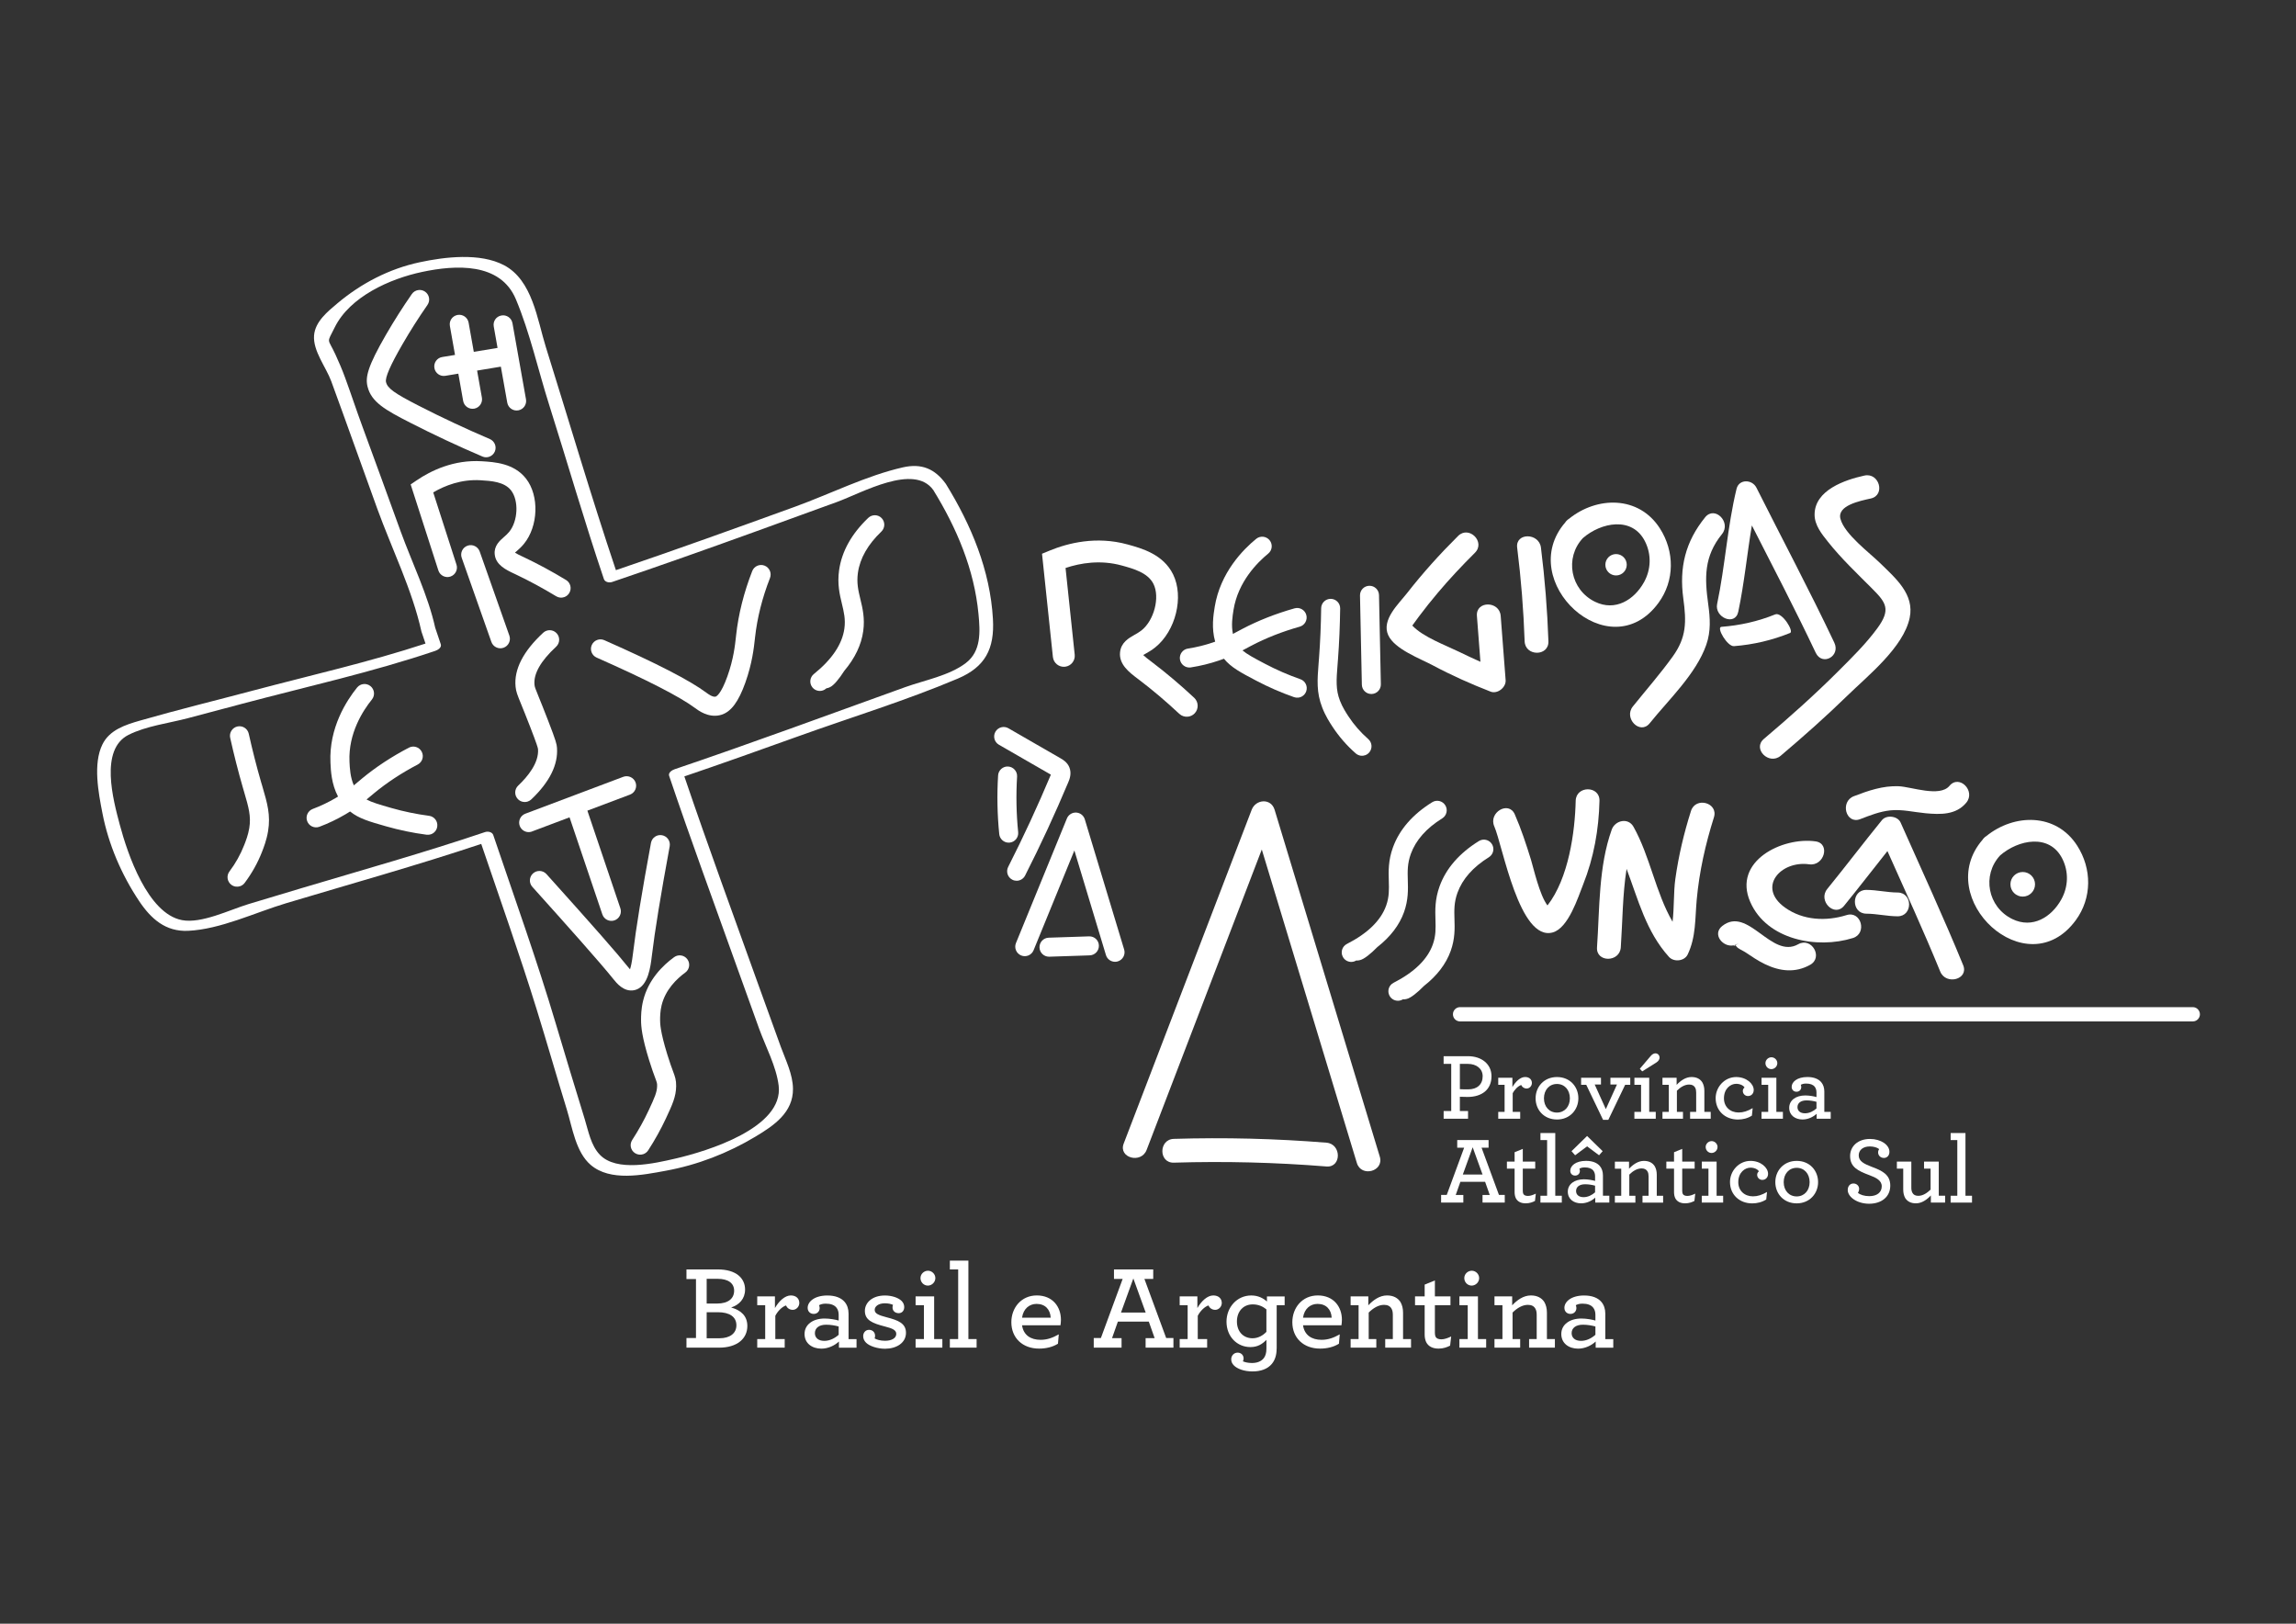 <svg xmlns="http://www.w3.org/2000/svg" xmlns:xlink="http://www.w3.org/1999/xlink" id="Camada_1" x="0px" y="0px" viewBox="0 0 841.89 595.28" style="enable-background:new 0 0 841.89 595.28;" xml:space="preserve">
<rect x="0" y="0" width="841.89" height="595.28" fill="#333333" stroke="none"/>
<style type="text/css">
	.st0{fill:#FFFFFF;}
</style>
<g>
	<path class="st0" d="M346.83,177.42c-4.04-5.61-8.95-7.62-15.76-6.08c-13.33,3.02-26.68,9.76-39.55,14.43   c-21.84,7.92-43.71,15.8-65.68,23.26c-9.09-27.07-17.16-54.55-25.69-81.8c-3.15-10.07-4.89-24.52-15.35-30.01   c-8.81-4.62-21.68-3.05-30.97-1.06c-11.11,2.38-21.42,7.74-30.1,15.04c-3.58,3.01-8.17,6.69-8.57,11.77   c-0.45,5.7,4.42,11.66,6.31,16.82c5.7,15.54,11.22,31.16,16.87,46.72c5.33,14.69,12.84,29.81,16.2,45.05   c0.01,0.03,0.02,0.05,0.03,0.08c0.48,1.43,0.97,2.87,1.45,4.3c-20.65,6.79-41.99,11.6-63,17.17c-13.9,3.69-27.91,7.11-41.74,11.09   c-5.29,1.52-11.08,3.38-13.7,8.67c-3.55,7.14-1.46,17.86-0.02,25.25c2.23,11.47,6.98,22.53,13.47,32.24   c4.37,6.53,9.7,11.27,17.96,10.89c11.85-0.55,24.57-6.71,35.88-10.1c23.88-7.16,47.94-13.86,71.59-21.76   c6.87,20.25,14.07,40.46,20.39,60.87c3.76,12.15,7.26,24.38,11,36.53c2.01,6.55,3.25,15.54,8.71,20.25   c7.19,6.21,19.08,3.73,27.54,2.18c11.66-2.13,22.8-6.45,32.95-12.54c6.75-4.05,13.82-8.84,13.72-17.54   c-0.06-5.3-2.66-10.45-4.45-15.33c-2.73-7.45-5.42-14.92-8.1-22.39c-9.17-25.56-18.55-51.07-27.28-76.78   c13.94-4.74,27.8-9.68,41.65-14.66c19.44-6.99,39.54-13.12,58.56-21.17c10.14-4.29,13.56-10.94,12.94-21.85   C363.08,209.1,356.13,192.48,346.83,177.42z M354.13,243.09c-6.08,4.63-15.14,6.28-22.23,8.83c-28.13,10.12-56.17,20.5-84.49,30.08   c-0.92,0.31-2.47,1.2-2.05,2.45c7.96,23.56,16.58,46.91,24.95,70.33c2.67,7.47,5.35,14.94,8.06,22.4c2.4,6.61,6.3,13.83,7.15,20.85   c1.87,15.48-26.33,24.06-37.81,26.71c-7.76,1.79-21.63,5.03-27.78-1.41c-3.27-3.42-4.17-8.62-5.53-13.05   c-3.59-11.64-7.13-23.3-10.6-34.98c-6.9-23.24-15.16-46.17-22.93-69.15c-0.39-1.16-1.96-1.45-3-1.1   c-22.29,7.53-44.96,13.89-67.5,20.62c-6.45,1.92-12.89,3.86-19.33,5.81c-6.82,2.07-17.16,7.22-24.32,5.85   c-12.57-2.4-19.97-24.33-22.8-34.98c-2.42-9.09-7.46-27.56,3.21-32.94c6.46-3.26,14.88-4.28,21.8-6.12   c6.68-1.78,13.36-3.55,20.03-5.32c23.55-6.25,47.53-11.54,70.61-19.34c0.92-0.31,2.47-1.2,2.05-2.45c-0.67-2-1.35-3.99-2.02-5.99   c0-0.01-0.01-0.01-0.01-0.02c-2.64-11.97-8.51-23.88-12.7-35.41c-4.66-12.82-9.29-25.64-14.02-38.44   c-2.19-5.94-4.16-11.96-6.34-17.9c-1.05-2.87-2.24-5.65-3.52-8.43c-2.91-6.31-3.31-3.84-0.27-9.98   c5.55-11.23,20.17-17.81,32.05-20.32c12.28-2.6,28.67-3.57,34.37,10.01c5.15,12.28,8.15,25.93,12.18,38.63   c6.74,21.29,12.94,42.79,20.09,63.94c0.39,1.16,1.96,1.45,3,1.1c17.35-5.87,34.66-12.01,51.93-18.25   c10.21-3.69,20.41-7.38,30.6-11.11c9.2-3.37,28.16-14.2,35.25-4.37c8.57,13.89,15.03,29.07,16.58,45.46   C359.41,231.62,359.84,238.74,354.13,243.09z"></path>
	<path class="st0" d="M95.7,286.61c-1.63-5.63-3.14-11.56-4.49-17.62c-0.42-1.88-2.28-3.07-4.16-2.65   c-1.88,0.43-3.06,2.28-2.65,4.16c1.38,6.2,2.93,12.27,4.59,18.04l0.54,1.86c1.62,5.52,2.59,8.85,1.87,13.21   c-0.42,2.53-1.28,4.72-1.85,6.18c-1.35,3.45-3.17,6.72-5.42,9.7c-1.16,1.54-0.85,3.73,0.69,4.89c0.96,0.72,2.16,0.87,3.22,0.52   c0.64-0.22,1.23-0.62,1.67-1.21c2.63-3.5,4.77-7.32,6.35-11.36c0.63-1.62,1.69-4.33,2.23-7.58c0.99-5.93-0.29-10.29-2.05-16.31   L95.7,286.61z"></path>
	<path class="st0" d="M157.34,299.09c-4.65-0.61-9.31-1.57-13.85-2.87c-4.47-1.28-7.17-2.08-9.09-3.11c0.61-0.5,1.18-0.98,1.72-1.43   l1.08-0.9c4.68-3.87,10.05-7.4,15.96-10.49c1.71-0.89,2.37-3,1.47-4.71c-0.89-1.71-3-2.37-4.71-1.47   c-6.35,3.32-12.12,7.12-17.17,11.3l-1.12,0.94c-0.6,0.5-1.23,1.03-1.89,1.57c-1.31-2.98-1.48-6.26-1.59-8.69   c-0.47-10.4,4.95-18.74,8.22-22.78c1.21-1.5,0.98-3.69-0.52-4.91c-1.5-1.21-3.69-0.98-4.91,0.52c-3.89,4.81-10.34,14.78-9.77,27.49   c0.13,2.98,0.36,7.9,2.78,12.48c-0.26,0.16-0.52,0.32-0.8,0.49c-2.69,1.59-5.54,2.95-8.47,4.05c-1.8,0.68-2.72,2.69-2.04,4.49   c0.66,1.77,2.61,2.68,4.38,2.08c0.04-0.01,0.08-0.03,0.11-0.04c3.31-1.24,6.52-2.78,9.56-4.57c0.59-0.35,1.14-0.69,1.68-1.03   c3.19,2.59,7.14,3.72,13.19,5.44c4.87,1.39,9.87,2.43,14.86,3.08c0.55,0.07,1.08,0.01,1.57-0.15c1.22-0.41,2.17-1.49,2.34-2.85   C160.6,301.09,159.25,299.34,157.34,299.09z"></path>
	<path class="st0" d="M163.29,137.78l4.77-0.79l1.77,10c0.34,1.9,2.15,3.16,4.04,2.83c0.04-0.01,0.07-0.01,0.11-0.02   c1.84-0.38,3.05-2.16,2.72-4.02l-1.76-9.92l8.71-1.44l2.35,13.2c0.34,1.9,2.15,3.16,4.04,2.82c0.04-0.01,0.07-0.01,0.11-0.02   c1.84-0.38,3.05-2.16,2.72-4.02l-4.96-27.92c-0.34-1.9-2.15-3.16-4.04-2.82c-1.97,0.34-3.16,2.15-2.82,4.04l1.39,7.85l-8.71,1.44   l-1.9-10.7c-0.34-1.9-2.15-3.16-4.04-2.83c-1.94,0.35-3.16,2.15-2.83,4.04l1.88,10.62l-4.69,0.77c-1.9,0.3-3.19,2.11-2.87,4.01   C159.59,136.81,161.39,138.1,163.29,137.78z"></path>
	<path class="st0" d="M195.07,304.83l13.77-5.18l12.03,35.59c0.62,1.82,2.6,2.8,4.42,2.19c1.82-0.62,2.8-2.6,2.19-4.42l-12.1-35.81   l15.62-5.88c1.8-0.68,2.71-2.69,2.04-4.49c-0.68-1.8-2.72-2.7-4.49-2.04l-35.93,13.53c-1.8,0.68-2.71,2.69-2.04,4.49   c0.66,1.76,2.61,2.68,4.38,2.08C194.99,304.86,195.03,304.85,195.07,304.83z"></path>
	<path class="st0" d="M193.53,293.85c0.46-0.16,0.9-0.41,1.28-0.77c6.72-6.37,9.89-12.75,9.42-18.96c-0.1-1.31-0.28-2.28-3.3-10.08   c-1.59-4.11-2.68-6.8-3.44-8.66c-1.25-3.07-1.42-3.51-1.5-4.33c-0.4-4.03,2.27-8.72,7.93-13.96c1.41-1.31,1.5-3.52,0.19-4.93   c-1.31-1.42-3.52-1.5-4.93-0.19c-7.34,6.8-10.75,13.45-10.13,19.76c0.18,1.88,0.64,2.98,1.98,6.28c0.75,1.84,1.83,4.49,3.4,8.54   c2.45,6.33,2.81,7.64,2.85,8.09c0.38,5-3.74,10.03-7.27,13.37c-1.4,1.33-1.46,3.53-0.13,4.93   C190.85,293.96,192.28,294.27,193.53,293.85z"></path>
	<path class="st0" d="M175.89,202.18c-0.64-1.8-2.6-2.75-4.41-2.14c-0.01,0-0.03,0.01-0.05,0.02c-1.82,0.64-2.77,2.63-2.13,4.45   l10.88,30.84c0.64,1.8,2.6,2.75,4.41,2.14c0.01,0,0.03-0.01,0.05-0.02c1.82-0.64,2.77-2.63,2.13-4.45L175.89,202.18z"></path>
	<path class="st0" d="M502.87,254.43c0.02,0,0.03,0,0.05,0c1.93-0.04,3.45-1.64,3.41-3.56l-0.68-32.7   c-0.04-1.91-1.61-3.43-3.51-3.41c-0.02,0-0.03,0-0.05,0c-1.93,0.04-3.45,1.63-3.41,3.56l0.68,32.7   C499.4,252.93,500.96,254.45,502.87,254.43z"></path>
	<path class="st0" d="M203.94,218.6c0.92,0.56,1.99,0.64,2.93,0.32c0.75-0.25,1.42-0.76,1.86-1.5c1-1.65,0.47-3.79-1.18-4.79   c-5.21-3.16-10.44-5.98-15.52-8.38l-0.39-0.18c-0.83-0.39-2.06-0.97-2.82-1.45c0.18-0.17,0.38-0.34,0.55-0.49   c0.79-0.69,1.78-1.56,2.72-2.71c5.32-6.48,5.69-17.67,0.8-23.94c-4.41-5.65-11.51-6.09-16.21-6.38   c-10.32-0.64-18.71,3.47-23.94,7.03l-2.16,1.47l10.16,31.54c0.59,1.83,2.56,2.84,4.39,2.25c0.02-0.01,0.03-0.01,0.05-0.02   c1.8-0.61,2.79-2.56,2.2-4.37l-8.53-26.48c4.31-2.52,10.34-4.89,17.4-4.45c3.86,0.24,8.66,0.53,11.14,3.71   c2.9,3.72,2.56,11.26-0.69,15.22c-0.58,0.7-1.26,1.31-1.93,1.89c-1.55,1.36-3.68,3.23-3.37,6.33c0.38,3.92,4.2,5.72,7.28,7.16   l0.38,0.18C193.92,212.86,198.93,215.57,203.94,218.6z"></path>
	<path class="st0" d="M390.5,244.44c0.02,0,0.04,0,0.06-0.01c2.17-0.26,3.74-2.22,3.51-4.4l-3.36-31.8   c5.44-1.82,12.78-3.06,20.61-0.91c4.28,1.18,9.61,2.64,11.65,6.8c2.39,4.87,0.23,13.27-4.37,16.96c-0.82,0.65-1.73,1.17-2.61,1.67   c-2.07,1.17-4.9,2.76-5.29,6.33c-0.49,4.5,3.38,7.42,6.49,9.77l0.38,0.29c4.93,3.73,9.93,7.96,14.84,12.55   c0.9,0.84,2.08,1.19,3.22,1.05c0.91-0.11,1.78-0.52,2.45-1.24c1.51-1.62,1.42-4.15-0.19-5.67c-5.12-4.78-10.33-9.18-15.48-13.08   l-0.39-0.3c-0.84-0.63-2.09-1.58-2.83-2.3c0.25-0.14,0.51-0.29,0.73-0.42c1.06-0.59,2.37-1.34,3.69-2.4   c7.51-6.04,10.57-18.53,6.54-26.74c-3.63-7.4-11.51-9.56-16.72-10.99c-11.45-3.15-21.86-0.5-28.58,2.27l-2.77,1.14l3.99,37.86   C386.32,243.08,388.3,244.67,390.5,244.44z"></path>
	<path class="st0" d="M179.35,167.47c0.91-0.31,1.68-0.98,2.09-1.93c0.76-1.77-0.06-3.82-1.84-4.58c-8.84-3.78-17.6-7.88-26.03-12.2   c-9-4.6-11.48-6.39-12.03-8.69c-0.39-1.63,1.58-6.16,6.04-13.87c2.85-4.93,5.94-9.78,9.16-14.41c1.1-1.58,0.71-3.75-0.87-4.86   c-1.58-1.1-3.76-0.71-4.86,0.87c-3.33,4.79-6.52,9.8-9.47,14.9c-6.78,11.72-7.61,15.6-6.78,19c1.38,5.73,6.58,8.63,15.64,13.26   c8.58,4.39,17.48,8.56,26.47,12.4C177.68,167.72,178.56,167.73,179.35,167.47z"></path>
	<path class="st0" d="M235.82,366.87c-0.75,3.06-0.76,5.74-0.76,7.03c-0.01,2.41,0.32,6.28,2.97,14.82c0.98,3.16,1.71,5.11,2.19,6.4   c0.68,1.84,0.75,2.03,0.73,2.99c-0.03,2.29-0.91,4.27-3.08,8.92c-1.73,3.72-3.77,7.39-6.06,10.91c-1.05,1.62-0.59,3.78,1.03,4.82   c0.93,0.6,2.04,0.71,3.02,0.38c0.72-0.24,1.36-0.72,1.81-1.4c2.46-3.79,4.66-7.75,6.53-11.76c2.3-4.93,3.69-7.9,3.73-11.79   c0.03-2.28-0.4-3.42-1.17-5.5c-0.48-1.29-1.14-3.06-2.06-6.04c-2.67-8.61-2.66-11.61-2.66-12.73c0-1.1,0.01-3.13,0.56-5.39   c1.39-5.67,5.49-9.65,8.68-11.98c1.56-1.14,1.89-3.32,0.76-4.87c-1.14-1.56-3.32-1.9-4.87-0.76   C243.02,353.93,237.71,359.15,235.82,366.87z"></path>
	<path class="st0" d="M242.76,306.21c-1.9-0.35-3.71,0.9-4.06,2.8c-3.33,18.01-5.5,31.31-6.63,40.76c-0.35,2.95-0.74,4.64-1.06,5.6   c-0.16-0.19-0.35-0.41-0.57-0.68c-4.01-5.03-12.72-14.95-30.06-34.23c-1.29-1.43-3.49-1.55-4.93-0.26   c-1.43,1.29-1.55,3.49-0.26,4.93c12,13.35,24.93,27.81,29.81,33.93c1.03,1.29,3.77,4.73,7.55,3.96c0.23-0.05,0.45-0.11,0.67-0.18   c4.49-1.52,5.32-8.45,5.79-12.35c1.1-9.19,3.25-22.34,6.55-40.21C245.91,308.38,244.66,306.56,242.76,306.21z"></path>
	<path class="st0" d="M280.35,207.37c-1.79-0.7-3.82,0.19-4.52,1.98c-3.07,7.87-5.06,15.78-5.91,23.52l-0.07,0.64   c-0.33,3.04-0.87,8.11-3.13,14.44c-2.44,6.84-4.15,7.39-4.33,7.45c-1.11,0.25-2.76-0.98-3.37-1.44   c-6.08-4.52-18.32-10.82-37.43-19.26c-1.76-0.78-3.82,0.02-4.6,1.78c-0.78,1.76,0.02,3.82,1.78,4.6   c18.36,8.12,30.51,14.33,36.14,18.53c1.18,0.88,4.76,3.55,9,2.6c0.27-0.06,0.53-0.13,0.79-0.22c3.46-1.17,6.14-4.83,8.59-11.69   c2.54-7.11,3.16-12.92,3.5-16.04l0.07-0.61c0.79-7.14,2.63-14.46,5.48-21.75C283.03,210.09,282.14,208.07,280.35,207.37z"></path>
	<path class="st0" d="M318.37,189.86c-6.12,5.84-9.71,12.28-10.69,19.16c-0.72,5.08,0.21,8.94,1.03,12.34   c0.73,3.04,1.37,5.67,0.91,9.05c-0.78,5.73-4.55,11.35-11.2,16.7c-1.5,1.21-1.74,3.4-0.53,4.9c0.94,1.17,2.49,1.57,3.83,1.12   c0.38-0.13,0.74-0.32,1.07-0.59c0.08-0.06,0.14-0.13,0.22-0.19c0.44-0.06,0.88-0.19,1.32-0.42c1.39-0.63,3.36-3.02,5.26-6   c3.9-4.63,6.25-9.51,6.94-14.59c0.64-4.68-0.25-8.38-1.04-11.63c-0.77-3.2-1.44-5.97-0.91-9.73c0.75-5.29,3.64-10.36,8.59-15.09   c1.39-1.33,1.44-3.54,0.12-4.93C321.98,188.58,319.77,188.53,318.37,189.86z"></path>
	<path class="st0" d="M436.54,244.7c0.04,0,0.08-0.01,0.12-0.02c3.49-0.54,6.96-1.39,10.29-2.52c0.64-0.22,1.26-0.44,1.85-0.66   c2.59,3.19,6.23,5.1,11.8,8.03c4.48,2.36,9.16,4.4,13.91,6.06c0.52,0.18,1.05,0.23,1.57,0.17c1.28-0.15,2.42-1.01,2.88-2.31   c0.64-1.82-0.32-3.81-2.14-4.44c-4.42-1.55-8.79-3.45-12.97-5.65c-4.11-2.16-6.59-3.51-8.26-4.91c0.7-0.36,1.36-0.71,1.97-1.05   l1.24-0.66c5.37-2.82,11.35-5.18,17.78-6.99c1.85-0.52,2.93-2.45,2.41-4.31s-2.45-2.94-4.31-2.41c-6.89,1.95-13.33,4.48-19.13,7.53   l-1.29,0.69c-0.69,0.37-1.41,0.76-2.17,1.15c-0.67-3.18-0.16-6.44,0.22-8.83c1.67-10.28,8.69-17.32,12.72-20.61   c1.49-1.22,1.72-3.41,0.5-4.91c-1.22-1.49-3.41-1.72-4.91-0.5c-4.8,3.91-13.15,12.35-15.2,24.9c-0.48,2.94-1.27,7.8,0.16,12.79   c-0.29,0.1-0.57,0.21-0.88,0.31c-2.95,1-6.02,1.75-9.12,2.23c-1.9,0.29-3.21,2.08-2.92,3.98   C432.96,243.63,434.68,244.92,436.54,244.7z"></path>
	<path class="st0" d="M488.58,266.4c2.38,3.63,5.25,6.93,8.54,9.81c0.55,0.48,1.21,0.76,1.88,0.84c1.11,0.13,2.26-0.26,3.04-1.17   c1.27-1.45,1.12-3.65-0.33-4.92c-2.81-2.46-5.27-5.28-7.3-8.38c-0.85-1.3-2.14-3.28-3.07-5.67c-1.6-4.12-1.33-7.58-0.88-13.31   l0.15-1.93c0.45-5.99,0.71-12.25,0.8-18.6c0.02-1.93-1.51-3.5-3.44-3.53c-1.93-0.02-3.51,1.52-3.53,3.44   c-0.08,6.21-0.34,12.32-0.78,18.17l-0.15,1.91c-0.49,6.26-0.85,10.78,1.34,16.39C486.03,262.51,487.63,264.94,488.58,266.4z"></path>
	<path class="st0" d="M525.31,243.89c6.84,3.66,14.02,6.86,21.25,9.67c2.54,0.99,5.72-1.56,5.52-4.2c-0.6-7.85-1.2-15.71-1.81-23.56   c-0.43-5.56-9.15-5.61-8.72,0c0.43,5.61,0.86,11.21,1.29,16.82c-2.59-1.15-5.15-2.35-7.71-3.6c-5.11-2.48-13.33-5.5-17.21-9.62   c-0.03-0.02-0.04-0.03-0.07-0.05c0.8-1.12,1.61-2.23,2.43-3.32c2.23-2.98,4.56-5.89,6.96-8.74c4.3-5.09,8.85-9.93,13.58-14.63   c3.99-3.96-2.18-10.13-6.17-6.17c-6.68,6.63-12.97,13.6-18.76,21.02c-3.04,3.89-9.43,9.74-6.86,15.35   C511.37,238.01,520.73,241.44,525.31,243.89z"></path>
	<path class="st0" d="M559.05,235.1c0.2,5.6,8.92,5.62,8.72,0c-0.4-11.49-1.31-22.92-2.74-34.33c-0.69-5.5-9.42-5.56-8.72,0   C557.74,212.18,558.65,223.61,559.05,235.1z"></path>
	<path class="st0" d="M598.73,259c-3.48,4.33,2.65,10.54,6.17,6.17c6.96-8.67,17.02-18.07,20.76-28.8c1.72-4.95,1.42-9.7,0.71-14.81   c-1.35-9.75-1.59-17.56,5.04-25.75c3.5-4.32-2.63-10.53-6.17-6.17c-7.26,8.96-9.55,18.41-8.01,29.78   c1.16,8.53,1.22,14.2-3.89,21.28C608.8,247.01,603.6,252.94,598.73,259z"></path>
	<path class="st0" d="M637.39,224.26c2.2-10.46,3.21-21.11,4.98-31.63c7.91,15.5,15.95,30.93,23.4,46.66   c2.38,5.02,9.19,1.3,6.83-3.68c-9.07-19.16-19.04-37.87-28.56-56.82c-1.56-3.1-6.4-3.23-7.29,0.43   c-3.37,13.9-4.17,28.23-7.12,42.21C628.6,226.33,636.24,229.71,637.39,224.26z"></path>
	<path class="st0" d="M635.81,236.89c7.13-0.56,13.96-2.16,20.59-4.84c1.47-0.59-2.98-7.81-5.45-6.81   c-6.36,2.58-12.91,4.04-19.75,4.57C629.22,229.97,633.38,237.08,635.81,236.89z"></path>
	<path class="st0" d="M686.38,215.7c5.2,5.21,7.08,7.69,1.99,14.64c-4.16,5.67-9.36,10.79-14.32,15.74   c-8.7,8.69-17.89,16.88-27.28,24.82c-4.29,3.63,1.9,9.77,6.17,6.17c8.39-7.1,16.62-14.4,24.49-22.07   c7.51-7.32,20.55-17.69,22.81-28.51c1.8-8.62-5.13-14.44-10.66-19.87c-4.11-4.04-13.24-10.75-14.73-16.41   c-1.28-4.87,7.07-6.56,11.11-7.45c5.48-1.2,3.16-9.61-2.32-8.41c-7.12,1.56-18.28,5.33-18.27,14.33c0,3.87,2.64,7.11,4.92,9.97   C675.18,204.8,680.86,210.16,686.38,215.7z"></path>
	<path class="st0" d="M370.22,308.91c1.92-0.19,3.31-1.9,3.12-3.82c-0.68-6.74-0.81-13.6-0.4-20.37c0.12-1.92-1.35-3.58-3.27-3.7   c-1.9-0.13-3.58,1.35-3.69,3.27c-0.44,7.15-0.3,14.38,0.42,21.5c0.18,1.8,1.7,3.14,3.47,3.14   C369.98,308.93,370.1,308.92,370.22,308.91z"></path>
	<path class="st0" d="M375.88,320.99c5.67-11.16,10.99-22.66,15.83-34.19c0.44-1.04,1.34-3.2,0.39-5.51   c-0.78-1.88-2.39-2.81-3.25-3.3l-19.09-11c-1.67-0.96-3.8-0.39-4.76,1.28c-0.96,1.67-0.39,3.8,1.28,4.76l19.05,10.97   c-0.01,0.03-0.03,0.06-0.04,0.1c-4.77,11.37-10.03,22.72-15.62,33.73c-0.87,1.72-0.19,3.82,1.53,4.69   c0.51,0.26,1.04,0.38,1.58,0.38C374.04,322.9,375.26,322.2,375.88,320.99z"></path>
	<path class="st0" d="M405.52,350.13c0.45,1.51,1.84,2.48,3.34,2.48c0.34,0,0.67-0.05,1.01-0.15c1.84-0.56,2.89-2.5,2.33-4.35   l-14.43-47.74c-0.43-1.41-1.7-2.4-3.17-2.47c-1.47-0.07-2.83,0.8-3.39,2.16l-18.68,45.68c-0.73,1.78,0.13,3.82,1.91,4.55   c1.79,0.73,3.82-0.12,4.55-1.91l14.96-36.58L405.52,350.13z"></path>
	<path class="st0" d="M467.37,296.88c-1.32-4.36-6.91-3.9-8.41,0c-15.64,40.79-31.28,81.59-46.93,122.38   c-2.01,5.24,6.42,7.51,8.41,2.32c14.08-36.71,28.15-73.43,42.23-110.14c11.62,38.31,23.24,76.62,34.86,114.93   c1.62,5.36,10.04,3.07,8.41-2.32C493.09,381.66,480.23,339.27,467.37,296.88z"></path>
	<path class="st0" d="M486.38,418.93c-18.63-1.5-37.28-1.97-55.96-1.4c-5.6,0.17-5.62,8.89,0,8.72c18.68-0.57,37.33-0.1,55.96,1.4   C491.97,428.1,491.94,419.38,486.38,418.93z"></path>
	<path class="st0" d="M516.21,322.74c-0.1-3.29-0.18-6.14,1.11-9.7c1.82-5.02,5.69-9.4,11.51-13.01c1.64-1.02,2.14-3.17,1.12-4.8   c-1.02-1.64-3.17-2.14-4.8-1.12c-7.18,4.46-12.02,10.03-14.39,16.56c-1.75,4.82-1.63,8.79-1.52,12.29   c0.09,3.13,0.18,5.83-0.97,9.05c-1.94,5.45-6.78,10.17-14.39,14.05c-1.72,0.87-2.4,2.97-1.52,4.69c0.68,1.34,2.11,2.05,3.52,1.88   c0.4-0.05,0.79-0.16,1.17-0.36c0.09-0.04,0.16-0.09,0.25-0.14c0.44,0.04,0.9,0,1.37-0.14c1.49-0.33,3.91-2.27,6.38-4.79   c4.76-3.73,8.07-8.03,9.79-12.85C516.42,329.88,516.31,326.09,516.21,322.74z"></path>
	<path class="st0" d="M533.32,336.98c-0.1-3.29-0.18-6.14,1.11-9.7c1.82-5.02,5.69-9.4,11.51-13.01c1.64-1.02,2.14-3.17,1.12-4.8   c-1.02-1.64-3.17-2.14-4.8-1.12c-7.18,4.46-12.02,10.03-14.39,16.56c-1.75,4.82-1.63,8.79-1.52,12.29   c0.09,3.13,0.18,5.83-0.97,9.05c-1.94,5.45-6.78,10.17-14.39,14.05c-1.72,0.87-2.4,2.97-1.52,4.69c0.68,1.34,2.11,2.05,3.52,1.88   c0.4-0.05,0.79-0.16,1.17-0.36c0.09-0.04,0.16-0.09,0.25-0.14c0.44,0.04,0.9,0,1.37-0.14c1.49-0.33,3.91-2.27,6.38-4.79   c4.76-3.73,8.07-8.03,9.79-12.85C533.54,344.13,533.43,340.33,533.32,336.98z"></path>
	<path class="st0" d="M547.92,302.96c3.09,7.07,9.2,42.33,21.45,38.88c5.74-1.62,9.26-12.86,11.13-17.57   c3.91-9.84,5.75-20.14,5.99-30.69c0.13-5.61-8.59-5.61-8.72,0c-0.26,11.46-2.6,28.45-10.35,38.37c-2.93-3.83-5.14-13.84-6.05-16.77   c-1.75-5.64-3.56-11.19-5.93-16.61C553.21,293.43,545.69,297.87,547.92,302.96z"></path>
	<path class="st0" d="M620.04,297.32c-2.59,8.19-4.56,16.47-5.74,24.98c-0.66,4.74-0.38,10.41-1.01,15.63   c-6.24-10.75-8.22-23.93-14.33-34.83c-1.95-3.48-6.76-2.34-7.97,1.04c-4.87,13.58-4.42,28.94-5.4,43.17c-0.39,5.6,8.34,5.58,8.72,0   c0.65-9.4,0.63-19.29,2.12-28.77c4.26,11.26,7.15,23,15.55,32.28c1.78,1.97,5.66,1.59,6.85-0.88c3.09-6.46,2.68-13.12,3.32-20.11   c0.94-10.3,3.2-20.34,6.31-30.19C630.15,294.27,621.73,291.97,620.04,297.32z"></path>
	<path class="st0" d="M679.41,343.9c5.34-1.67,3.06-10.09-2.32-8.41c-7.5,2.34-15.92,1.96-22.5-2.71   c-10.52-7.46-1.66-17.38,8.81-15.91c5.49,0.77,7.86-7.63,2.32-8.41c-12.19-1.71-30.49,7.26-23.94,22.22   C647.86,344.59,666.28,348,679.41,343.9z"></path>
	<path class="st0" d="M636.29,346.58c-0.08-0.04-0.15-0.07-0.22-0.08c-0.11,0.03-0.22,0.06-0.33,0.08   C635.63,346.7,635.75,346.84,636.29,346.58z"></path>
	<path class="st0" d="M636.07,346.5c0.54-0.16,1.07-0.42,1.58-0.83c-0.62,0.49-1.05,0.76-1.36,0.91c0.14,0.08,0.29,0.21,0.44,0.43   c0.5,0.76,2.44,1.55,3.21,2.07c2.35,1.57,4.67,3.16,7.22,4.39c5.48,2.65,11.14,3.3,16.59,0.24c4.89-2.75,0.5-10.29-4.4-7.53   c-9.85,5.54-18.38-14.22-27.86-6.68c-3.78,3,0.28,7.94,4.26,7.07C635.81,346.52,635.92,346.48,636.07,346.5z"></path>
	<path class="st0" d="M719.85,353.86c-7.21-17.63-15.22-34.9-22.94-52.3c-1.07-2.42-5.19-2.92-6.85-0.88   c-6.78,8.33-13.27,16.89-20.05,25.23c-3.51,4.32,2.62,10.52,6.17,6.17c5.38-6.62,10.59-13.38,15.9-20.06   c6.57,14.67,13.27,29.29,19.36,44.17C713.54,361.3,721.98,359.06,719.85,353.86z"></path>
	<path class="st0" d="M695.81,335.93c5.61,0.02,5.62-8.7,0-8.72c-3.84-0.02-7.61-0.95-11.45-0.96c-5.61-0.02-5.62,8.7,0,8.72   C688.21,334.99,691.98,335.92,695.81,335.93z"></path>
	<path class="st0" d="M726.96,307.86c-18.58,21.46,16.16,54.02,34.17,29.52c6.01-8.18,5.95-18.92,0.51-27.37   c-7.73-12.02-23.05-11.8-33.35-3.45c-0.25,0.15-0.49,0.32-0.72,0.57C727.32,307.35,727.12,307.6,726.96,307.86z M756.24,314.89   c2.36,4.76,2.17,10.21-0.4,14.85c-3.62,6.53-10.55,10.8-17.95,7.21c-9.04-4.38-11.27-16.08-4.47-23.36   C740.05,307.84,751.57,305.46,756.24,314.89z"></path>
	<path class="st0" d="M608.11,221.05c6.01-8.18,5.95-18.91,0.51-27.37c-7.73-12.02-23.05-11.8-33.35-3.45   c-0.25,0.15-0.49,0.32-0.72,0.57c-0.26,0.23-0.46,0.48-0.62,0.74C555.36,213,590.1,245.55,608.11,221.05z M603.23,198.57   c2.36,4.76,2.17,10.21-0.4,14.85c-3.62,6.53-10.55,10.8-17.95,7.21c-9.04-4.38-11.27-16.08-4.47-23.36   C587.03,191.52,598.56,189.14,603.23,198.57z"></path>
	<path class="st0" d="M696.21,288.25c-5.78-0.24-11.11,1.6-16.44,3.65c-5.18,2-2.93,10.43,2.32,8.41c3.61-1.39,7.2-2.82,11.07-3.22   c4.32-0.44,8.63,0.66,12.93,1.06c5.44,0.5,11.13,0.66,14.9-3.87c3.56-4.28-2.57-10.49-6.17-6.17   C711.27,292.38,700.85,288.44,696.21,288.25z"></path>
	<path class="st0" d="M399.37,343.28c-0.92,0.03-2.2,0.07-3.82,0.13c-2.74,0.1-6.44,0.23-11,0.36c-1.93,0.05-3.44,1.66-3.39,3.58   c0.05,1.89,1.6,3.39,3.48,3.39c0.03,0,0.07,0,0.1,0c4.58-0.13,8.3-0.26,11.05-0.36c1.59-0.06,2.86-0.1,3.76-0.13   c1.93-0.05,3.44-1.66,3.39-3.58C402.9,344.75,401.34,343.25,399.37,343.28z"></path>
	<path class="st0" d="M804.04,369.23H535.38c-1.44,0-2.62,1.17-2.62,2.62c0,1.45,1.17,2.62,2.62,2.62h268.66   c1.44,0,2.62-1.17,2.62-2.62C806.65,370.4,805.48,369.23,804.04,369.23z"></path>
	<circle class="st0" cx="592.57" cy="207.05" r="3.92"></circle>
	<circle class="st0" cx="741.69" cy="324.2" r="4.51"></circle>
	<g>
		<path class="st0" d="M529.34,407.32h2.79v-17.28h-2.79v-2.82h8.99c4.84,0,8.57,2.82,8.57,7.35c0,4.91-3.55,7.59-8.78,7.59    c-1.19,0-2.23-0.03-2.82-0.07v5.23h3v2.82h-8.95V407.32z M543.66,394.57c0-2.82-2.34-4.53-5.4-4.53h-2.96v9.27    c0.59,0.04,1.53,0.07,3.03,0.07C541.64,399.38,543.66,397.57,543.66,394.57z"></path>
		<path class="st0" d="M561.71,397.05c0,1.08-0.87,2.02-1.92,2.02c-1.01,0-1.71-0.63-1.99-1.29c-1.11,0.35-2.4,1.6-3.13,3.03v6.83    h2.75v2.51h-8.05v-2.51h2.33v-9.93h-2.33v-2.58h5.19v3.41c1.19-2.06,2.93-3.69,4.67-3.69    C560.87,394.85,561.71,395.86,561.71,397.05z"></path>
		<path class="st0" d="M563.07,402.66c0-4.22,3.07-7.8,7.84-7.8s7.84,3.55,7.84,7.8c0,4.18-3.1,7.77-7.84,7.77    C566.1,410.42,563.07,406.87,563.07,402.66z M575.64,402.66c0-3.07-1.95-5.26-4.74-5.26c-2.82,0-4.77,2.2-4.77,5.26    c0,3.06,1.95,5.23,4.77,5.23C573.69,407.88,575.64,405.72,575.64,402.66z"></path>
		<path class="st0" d="M581.64,397.71h-1.88v-2.58h7.28v2.47h-2.3l4.08,9.02l4.08-9.02h-2.4v-2.47h7.28v2.58h-1.88l-6.17,12.85    h-1.92L581.64,397.71z"></path>
		<path class="st0" d="M599.3,407.64h2.44v-9.93h-2.44v-2.58h5.43v12.51h2.4v2.51h-7.84V407.64z M601.29,391.82l4.04-4.74    c0.49-0.56,1.08-0.91,1.67-0.91c0.84,0,1.53,0.66,1.53,1.6c0,0.56-0.38,1.22-1.11,1.71l-5.26,3.31L601.29,391.82z"></path>
		<path class="st0" d="M614.77,397.74c1.43-1.53,3.31-2.89,5.47-2.89c1.88,0,3.17,0.73,3.94,1.92c0.49,0.84,0.77,1.88,0.77,3.14    v7.73h2.33v2.51h-7.56v-2.51h2.23v-7.07c0-0.73-0.11-1.32-0.35-1.78c-0.42-0.8-1.15-1.18-2.23-1.18c-1.64,0-3.21,0.98-4.49,2.26    v7.77h2.23v2.51h-7.52v-2.51h2.33v-9.93h-2.33v-2.58h5.19V397.74z"></path>
		<path class="st0" d="M629.09,402.59c0-4.04,3.24-7.73,7.52-7.73c3.73,0,6.44,2.44,6.44,4.74c0,1.32-0.9,2.23-2.12,2.23    c-0.98,0-1.88-0.77-1.88-1.88c0-0.49,0.24-0.97,0.63-1.25c-0.35-0.7-1.6-1.36-3.06-1.36c-2.02,0-4.49,1.71-4.49,5.33    c0,3.1,2.27,5.19,5.37,5.19c1.74,0,3.31-0.52,5.16-1.6l-0.28,2.75c-1.53,0.98-3.31,1.43-5.16,1.43    C632.54,410.42,629.09,407.22,629.09,402.59z"></path>
		<path class="st0" d="M645.92,407.64h2.44v-9.93h-2.44v-2.58h5.43v12.51h2.4v2.51h-7.84V407.64z M647.35,389.77    c0-1.18,1.01-2.16,2.19-2.16c1.15,0,2.16,0.98,2.16,2.16c0,1.22-1.04,2.19-2.19,2.19C648.32,391.96,647.35,390.99,647.35,389.77z"></path>
		<path class="st0" d="M656.06,406.14c0-2.75,2.44-4.53,5.89-4.53c1.57,0,3.31,0.35,4.11,0.59v-1.71c0-0.87-0.25-1.57-0.66-2.09    c-0.63-0.77-1.67-1.15-3.14-1.15c-0.94,0-1.5,0.21-1.95,0.45c0.1,0.24,0.17,0.56,0.17,0.84c0,0.98-0.73,1.71-1.74,1.71    c-1.04,0-1.78-0.73-1.78-1.78c0-1.78,1.95-3.62,5.78-3.62c2.33,0,4.04,0.7,5.05,1.88c0.77,0.9,1.15,2.09,1.15,3.45v7.45h2.34v2.51    h-5.16v-1.81c-1.22,1.15-3.14,2.09-5.16,2.09C658.22,410.42,656.06,408.86,656.06,406.14z M666.06,406.38v-2.44    c-1.01-0.28-2.3-0.52-3.66-0.52c-2.13,0-3.31,1.01-3.31,2.47c0,1.36,1.01,2.26,2.75,2.26    C663.44,408.16,664.91,407.39,666.06,406.38z"></path>
		<path class="st0" d="M528.4,438.07h2.09l6.38-17.31h-2.54v-2.79h11.5v2.79h-2.58l6.38,17.31h2.13v2.82h-8.15v-2.79h2.65    l-1.71-4.84h-9.06l-1.71,4.84h2.79v2.79h-8.15V438.07z M543.62,430.61l-3.62-10l-3.62,10H543.62z"></path>
		<path class="st0" d="M555.82,439.28c-0.28-0.59-0.45-1.36-0.45-2.19v-8.64h-2.82v-2.58h2.82v-3.45l3-1.22v4.67h4.56v2.58h-4.56    v8.12c0,0.49,0.07,0.84,0.21,1.15c0.28,0.49,0.84,0.73,1.71,0.73c0.91,0,1.99-0.42,2.86-0.84l-0.31,2.68    c-0.87,0.45-1.99,0.87-3.38,0.87C557.77,441.17,556.48,440.57,555.82,439.28z"></path>
		<path class="st0" d="M564.85,438.38h2.44v-20.41h-2.44v-2.58h5.43v22.99h2.4v2.51h-7.84V438.38z"></path>
		<path class="st0" d="M574.88,436.88c0-2.75,2.44-4.53,5.89-4.53c1.57,0,3.31,0.35,4.11,0.59v-1.71c0-0.87-0.25-1.57-0.66-2.09    c-0.63-0.77-1.67-1.15-3.14-1.15c-0.94,0-1.5,0.21-1.95,0.45c0.1,0.24,0.17,0.56,0.17,0.84c0,0.98-0.73,1.71-1.74,1.71    c-1.04,0-1.78-0.73-1.78-1.78c0-1.78,1.95-3.62,5.78-3.62c2.33,0,4.04,0.7,5.05,1.88c0.77,0.9,1.15,2.09,1.15,3.45v7.45h2.34v2.51    h-5.16v-1.81c-1.22,1.15-3.14,2.09-5.16,2.09C577.04,441.17,574.88,439.6,574.88,436.88z M576.24,422.04l5.71-5.57l5.71,5.57    l-1.32,1.5l-4.39-3.27l-4.39,3.27L576.24,422.04z M584.88,437.13v-2.44c-1.01-0.28-2.3-0.52-3.66-0.52    c-2.13,0-3.31,1.01-3.31,2.47c0,1.36,1.01,2.26,2.75,2.26C582.27,438.9,583.73,438.14,584.88,437.13z"></path>
		<path class="st0" d="M597.32,428.49c1.43-1.53,3.31-2.89,5.47-2.89c1.88,0,3.17,0.73,3.94,1.92c0.49,0.84,0.77,1.88,0.77,3.14    v7.73h2.33v2.51h-7.56v-2.51h2.23v-7.07c0-0.73-0.11-1.32-0.35-1.78c-0.42-0.8-1.15-1.18-2.23-1.18c-1.64,0-3.21,0.98-4.49,2.26    v7.77h2.23v2.51h-7.52v-2.51h2.33v-9.93h-2.33v-2.58h5.19V428.49z"></path>
		<path class="st0" d="M614.28,439.28c-0.28-0.59-0.45-1.36-0.45-2.19v-8.64h-2.82v-2.58h2.82v-3.45l3-1.22v4.67h4.56v2.58h-4.56    v8.12c0,0.49,0.07,0.84,0.21,1.15c0.28,0.49,0.84,0.73,1.71,0.73c0.91,0,1.99-0.42,2.86-0.84l-0.31,2.68    c-0.87,0.45-1.99,0.87-3.38,0.87C616.24,441.17,614.95,440.57,614.28,439.28z"></path>
		<path class="st0" d="M624.01,438.38h2.44v-9.93h-2.44v-2.58h5.43v12.51h2.4v2.51h-7.84V438.38z M625.43,420.51    c0-1.18,1.01-2.16,2.19-2.16c1.15,0,2.16,0.98,2.16,2.16c0,1.22-1.04,2.19-2.19,2.19C626.41,422.7,625.43,421.73,625.43,420.51z"></path>
		<path class="st0" d="M634.35,433.33c0-4.04,3.24-7.73,7.52-7.73c3.73,0,6.44,2.44,6.44,4.74c0,1.32-0.9,2.23-2.12,2.23    c-0.98,0-1.88-0.77-1.88-1.88c0-0.49,0.24-0.97,0.63-1.25c-0.35-0.7-1.6-1.36-3.06-1.36c-2.02,0-4.49,1.71-4.49,5.33    c0,3.1,2.27,5.19,5.37,5.19c1.74,0,3.31-0.52,5.16-1.6l-0.28,2.75c-1.53,0.98-3.31,1.43-5.16,1.43    C637.8,441.17,634.35,437.96,634.35,433.33z"></path>
		<path class="st0" d="M650.97,433.4c0-4.22,3.07-7.8,7.84-7.8s7.84,3.55,7.84,7.8c0,4.18-3.1,7.77-7.84,7.77    C654.01,441.17,650.97,437.61,650.97,433.4z M663.55,433.4c0-3.07-1.95-5.26-4.74-5.26c-2.82,0-4.77,2.2-4.77,5.26    c0,3.06,1.95,5.23,4.77,5.23C661.6,438.62,663.55,436.46,663.55,433.4z"></path>
		<path class="st0" d="M677.52,436.29c0-1.46,0.87-2.4,2.09-2.4c1.26,0,2.09,0.94,2.09,1.92c0,0.63-0.18,1.08-0.45,1.5    c0.8,0.7,2.33,1.22,4.18,1.22c2.79,0,4.56-1.36,4.56-3.62c0-2.16-2.09-3.17-4.53-4.08c-4.11-1.53-7.07-2.93-7.07-7    c0-3.59,2.86-6.27,7.28-6.27c4.01,0,7.14,2.16,7.14,4.7c0,1.43-0.91,2.26-2.02,2.26c-1.32,0-2.13-0.98-2.13-2.02    c0-0.56,0.17-0.91,0.38-1.22c-0.63-0.56-1.99-0.98-3.41-0.98c-2.54,0-4.08,1.36-4.08,3.28c0,2.19,2.06,3.14,4.67,4.15    c3.94,1.46,6.9,2.89,6.9,6.93c0,4.18-3.27,6.65-7.77,6.65C680.87,441.3,677.52,438.76,677.52,436.29z"></path>
		<path class="st0" d="M698.57,439.18c-0.45-0.84-0.7-1.85-0.7-3.07v-7.66h-2.33v-2.58h5.3v9.58c0,0.77,0.14,1.36,0.38,1.81    c0.42,0.8,1.11,1.15,2.19,1.15c1.64,0,3.17-1.01,4.49-2.27v-7.7h-2.4v-2.58h5.4v12.51h2.33v2.51h-5.23v-2.61    c-1.43,1.53-3.31,2.89-5.47,2.89C700.62,441.17,699.33,440.4,698.57,439.18z"></path>
		<path class="st0" d="M715.26,438.38h2.44v-20.41h-2.44v-2.58h5.43v22.99h2.4v2.51h-7.84V438.38z"></path>
	</g>
</g>
<g>
	<path class="st0" d="M251.71,490.54h3.49v-21.62h-3.49v-3.53h11.46c6.93,0,10.03,3.36,10.03,7.37c0,3.4-2.14,5.62-5.1,6.58   c3.7,1.05,5.93,3.18,5.93,6.8c0,4.62-3.75,7.93-10.33,7.93h-11.99V490.54z M262.96,477.9c4.1,0,6.23-1.87,6.23-4.71   c0-2.75-2.18-4.36-6.1-4.36h-3.97v9.07H262.96z M263.79,490.63c3.88,0,6.23-1.83,6.23-4.75c0-3.14-2.53-4.8-6.8-4.8h-4.1v9.55   H263.79z"></path>
	<path class="st0" d="M293.09,477.68c0,1.35-1.09,2.53-2.4,2.53c-1.27,0-2.14-0.78-2.48-1.61c-1.39,0.44-3.01,2.01-3.92,3.79v8.54   h3.44v3.14h-10.07v-3.14h2.92v-12.42h-2.92v-3.23h6.49v4.27c1.48-2.57,3.66-4.62,5.84-4.62   C292.04,474.94,293.09,476.2,293.09,477.68z"></path>
	<path class="st0" d="M295.01,489.06c0-3.44,3.05-5.67,7.37-5.67c1.96,0,4.14,0.44,5.14,0.74V482c0-1.09-0.3-1.96-0.83-2.62   c-0.78-0.96-2.09-1.44-3.92-1.44c-1.18,0-1.87,0.26-2.44,0.57c0.13,0.3,0.22,0.7,0.22,1.05c0,1.22-0.92,2.14-2.18,2.14   c-1.31,0-2.22-0.92-2.22-2.22c0-2.22,2.44-4.53,7.24-4.53c2.92,0,5.06,0.87,6.32,2.35c0.96,1.13,1.44,2.62,1.44,4.32v9.33h2.92   v3.14h-6.45v-2.27c-1.53,1.44-3.92,2.62-6.45,2.62C297.71,494.42,295.01,492.46,295.01,489.06z M307.52,489.36v-3.05   c-1.26-0.35-2.88-0.65-4.58-0.65c-2.66,0-4.14,1.26-4.14,3.09c0,1.7,1.26,2.83,3.44,2.83   C304.25,491.59,306.08,490.63,307.52,489.36z"></path>
	<path class="st0" d="M329.54,481.43c-1.31,0-2.27-0.83-2.27-2.09c0-0.31,0.04-0.65,0.18-0.96c-0.74-0.35-1.83-0.57-3.01-0.57   c-2.4,0-3.71,1.18-3.71,2.4c0,1.39,1.44,1.96,4.45,2.75c4.05,1.05,7.02,2.14,7.02,5.67c0,3.75-3.57,5.84-7.67,5.84   c-2.83,0-5.71-0.96-6.97-2.22c-0.7-0.7-1.05-1.48-1.05-2.44c0-1.22,0.87-2.27,2.14-2.27c1.22,0,2.22,0.83,2.22,2.18   c0,0.35-0.04,0.65-0.17,0.96c0.7,0.44,2.09,0.87,3.84,0.87c2.27,0,4.1-0.87,4.1-2.53c0-1.35-1.35-2-4.14-2.7   c-4.79-1.22-7.37-2.4-7.37-5.75c0-2.88,2.57-5.62,7.37-5.62c2.44,0,4.88,0.78,6.1,2c0.65,0.65,0.96,1.44,0.96,2.27   C331.54,480.56,330.72,481.43,329.54,481.43z"></path>
	<path class="st0" d="M335.73,490.93h3.05v-12.42h-3.05v-3.23h6.8v15.65h3.01v3.14h-9.81V490.93z M337.52,468.57   c0-1.48,1.26-2.7,2.75-2.7c1.44,0,2.7,1.22,2.7,2.7c0,1.53-1.31,2.75-2.75,2.75C338.74,471.32,337.52,470.1,337.52,468.57z"></path>
	<path class="st0" d="M348.29,490.93h3.05v-25.54h-3.05v-3.23h6.8v28.77h3.01v3.14h-9.81V490.93z"></path>
	<path class="st0" d="M374.76,485.88c0.52,3.57,3.14,5.32,6.8,5.32c2.4,0,4.45-0.74,6.67-2.01l-0.3,3.44   c-1.96,1.22-4.36,1.79-6.93,1.79c-6.06,0-10.16-3.92-10.16-9.68c0-5.27,3.62-9.81,9.33-9.81c5.8,0,8.85,4.14,8.85,8.94   c0,0.7-0.09,1.44-0.17,2.01H374.76z M374.76,483.09h10.51c-0.17-3.01-2-5.06-5.19-5.06C377.55,478.03,375.24,479.69,374.76,483.09z   "></path>
	<path class="st0" d="M401.05,490.54h2.62l7.98-21.66h-3.18v-3.49h14.39v3.49h-3.23l7.98,21.66h2.66v3.53h-10.2v-3.49h3.31   l-2.14-6.06H409.9l-2.14,6.06h3.49v3.49h-10.2V490.54z M420.1,481.21l-4.53-12.51l-4.53,12.51H420.1z"></path>
	<path class="st0" d="M448,477.68c0,1.35-1.09,2.53-2.4,2.53c-1.27,0-2.14-0.78-2.49-1.61c-1.39,0.44-3.01,2.01-3.92,3.79v8.54h3.44   v3.14h-10.07v-3.14h2.92v-12.42h-2.92v-3.23h6.49v4.27c1.48-2.57,3.66-4.62,5.84-4.62C446.96,474.94,448,476.2,448,477.68z"></path>
	<path class="st0" d="M468.11,494.46c0,2.31-0.61,4.18-1.74,5.54c-1.57,1.92-4.14,2.79-7.11,2.79c-3.09,0-5.58-0.96-6.8-2.18   c-0.7-0.7-1-1.44-1-2.27c0-1.31,0.96-2.44,2.36-2.44c1.26,0,2.18,0.92,2.18,2.14c0,0.35-0.09,0.74-0.26,1.05   c0.65,0.26,1.74,0.61,3.31,0.61c1.79,0,3.36-0.52,4.36-1.79c0.61-0.78,0.96-1.92,0.96-3.44v-3.27c-1.48,1.53-3.18,2.66-5.88,2.66   c-4.84,0-8.76-3.79-8.76-9.33c0-5.19,3.79-9.59,9.07-9.59c2.48,0,4.36,0.96,5.76,2.22v-1.87h6.49v3.23h-2.92V494.46z    M453.55,484.48c0,3.75,2.4,6.15,5.71,6.15c2.05,0,3.75-0.96,5.1-2.35v-8.24c-1.26-1.05-2.88-1.83-5.01-1.83   C455.94,478.2,453.55,480.73,453.55,484.48z"></path>
	<path class="st0" d="M477.79,485.88c0.52,3.57,3.14,5.32,6.8,5.32c2.4,0,4.45-0.74,6.67-2.01l-0.3,3.44   c-1.96,1.22-4.36,1.79-6.93,1.79c-6.06,0-10.16-3.92-10.16-9.68c0-5.27,3.62-9.81,9.33-9.81c5.8,0,8.85,4.14,8.85,8.94   c0,0.7-0.09,1.44-0.17,2.01H477.79z M477.79,483.09h10.51c-0.17-3.01-2-5.06-5.19-5.06C480.58,478.03,478.27,479.69,477.79,483.09z   "></path>
	<path class="st0" d="M501.73,478.55c1.79-1.92,4.14-3.62,6.85-3.62c2.35,0,3.97,0.92,4.93,2.4c0.61,1.05,0.96,2.35,0.96,3.92v9.68   h2.92v3.14h-9.46v-3.14h2.79v-8.85c0-0.92-0.13-1.66-0.44-2.22c-0.52-1-1.44-1.48-2.79-1.48c-2.05,0-4.01,1.22-5.62,2.83v9.72h2.79   v3.14h-9.42v-3.14h2.92v-12.42h-2.92v-3.23h6.49V478.55z"></path>
	<path class="st0" d="M522.96,492.07c-0.35-0.74-0.57-1.7-0.57-2.75v-10.81h-3.53v-3.23h3.53v-4.32l3.75-1.53v5.84h5.71v3.23h-5.71   v10.16c0,0.61,0.09,1.05,0.26,1.44c0.35,0.61,1.05,0.92,2.14,0.92c1.13,0,2.48-0.52,3.57-1.05l-0.39,3.36   c-1.09,0.57-2.48,1.09-4.23,1.09C525.4,494.42,523.79,493.68,522.96,492.07z"></path>
	<path class="st0" d="M535.13,490.93h3.05v-12.42h-3.05v-3.23h6.8v15.65h3.01v3.14h-9.81V490.93z M536.92,468.57   c0-1.48,1.26-2.7,2.75-2.7c1.44,0,2.7,1.22,2.7,2.7c0,1.53-1.31,2.75-2.75,2.75C538.14,471.32,536.92,470.1,536.92,468.57z"></path>
	<path class="st0" d="M554.48,478.55c1.79-1.92,4.14-3.62,6.85-3.62c2.35,0,3.97,0.92,4.93,2.4c0.61,1.05,0.96,2.35,0.96,3.92v9.68   h2.92v3.14h-9.46v-3.14h2.79v-8.85c0-0.92-0.13-1.66-0.44-2.22c-0.52-1-1.44-1.48-2.79-1.48c-2.05,0-4.01,1.22-5.62,2.83v9.72h2.79   v3.14h-9.42v-3.14h2.92v-12.42h-2.92v-3.23h6.49V478.55z"></path>
	<path class="st0" d="M572.49,489.06c0-3.44,3.05-5.67,7.37-5.67c1.96,0,4.14,0.44,5.14,0.74V482c0-1.09-0.3-1.96-0.83-2.62   c-0.78-0.96-2.09-1.44-3.92-1.44c-1.18,0-1.88,0.26-2.44,0.57c0.13,0.3,0.22,0.7,0.22,1.05c0,1.22-0.92,2.14-2.18,2.14   c-1.31,0-2.22-0.92-2.22-2.22c0-2.22,2.44-4.53,7.24-4.53c2.92,0,5.06,0.87,6.32,2.35c0.96,1.13,1.44,2.62,1.44,4.32v9.33h2.92   v3.14h-6.45v-2.27c-1.53,1.44-3.92,2.62-6.45,2.62C575.2,494.42,572.49,492.46,572.49,489.06z M585,489.36v-3.05   c-1.26-0.35-2.88-0.65-4.58-0.65c-2.66,0-4.14,1.26-4.14,3.09c0,1.7,1.26,2.83,3.44,2.83C581.73,491.59,583.56,490.63,585,489.36z"></path>
</g>
</svg>